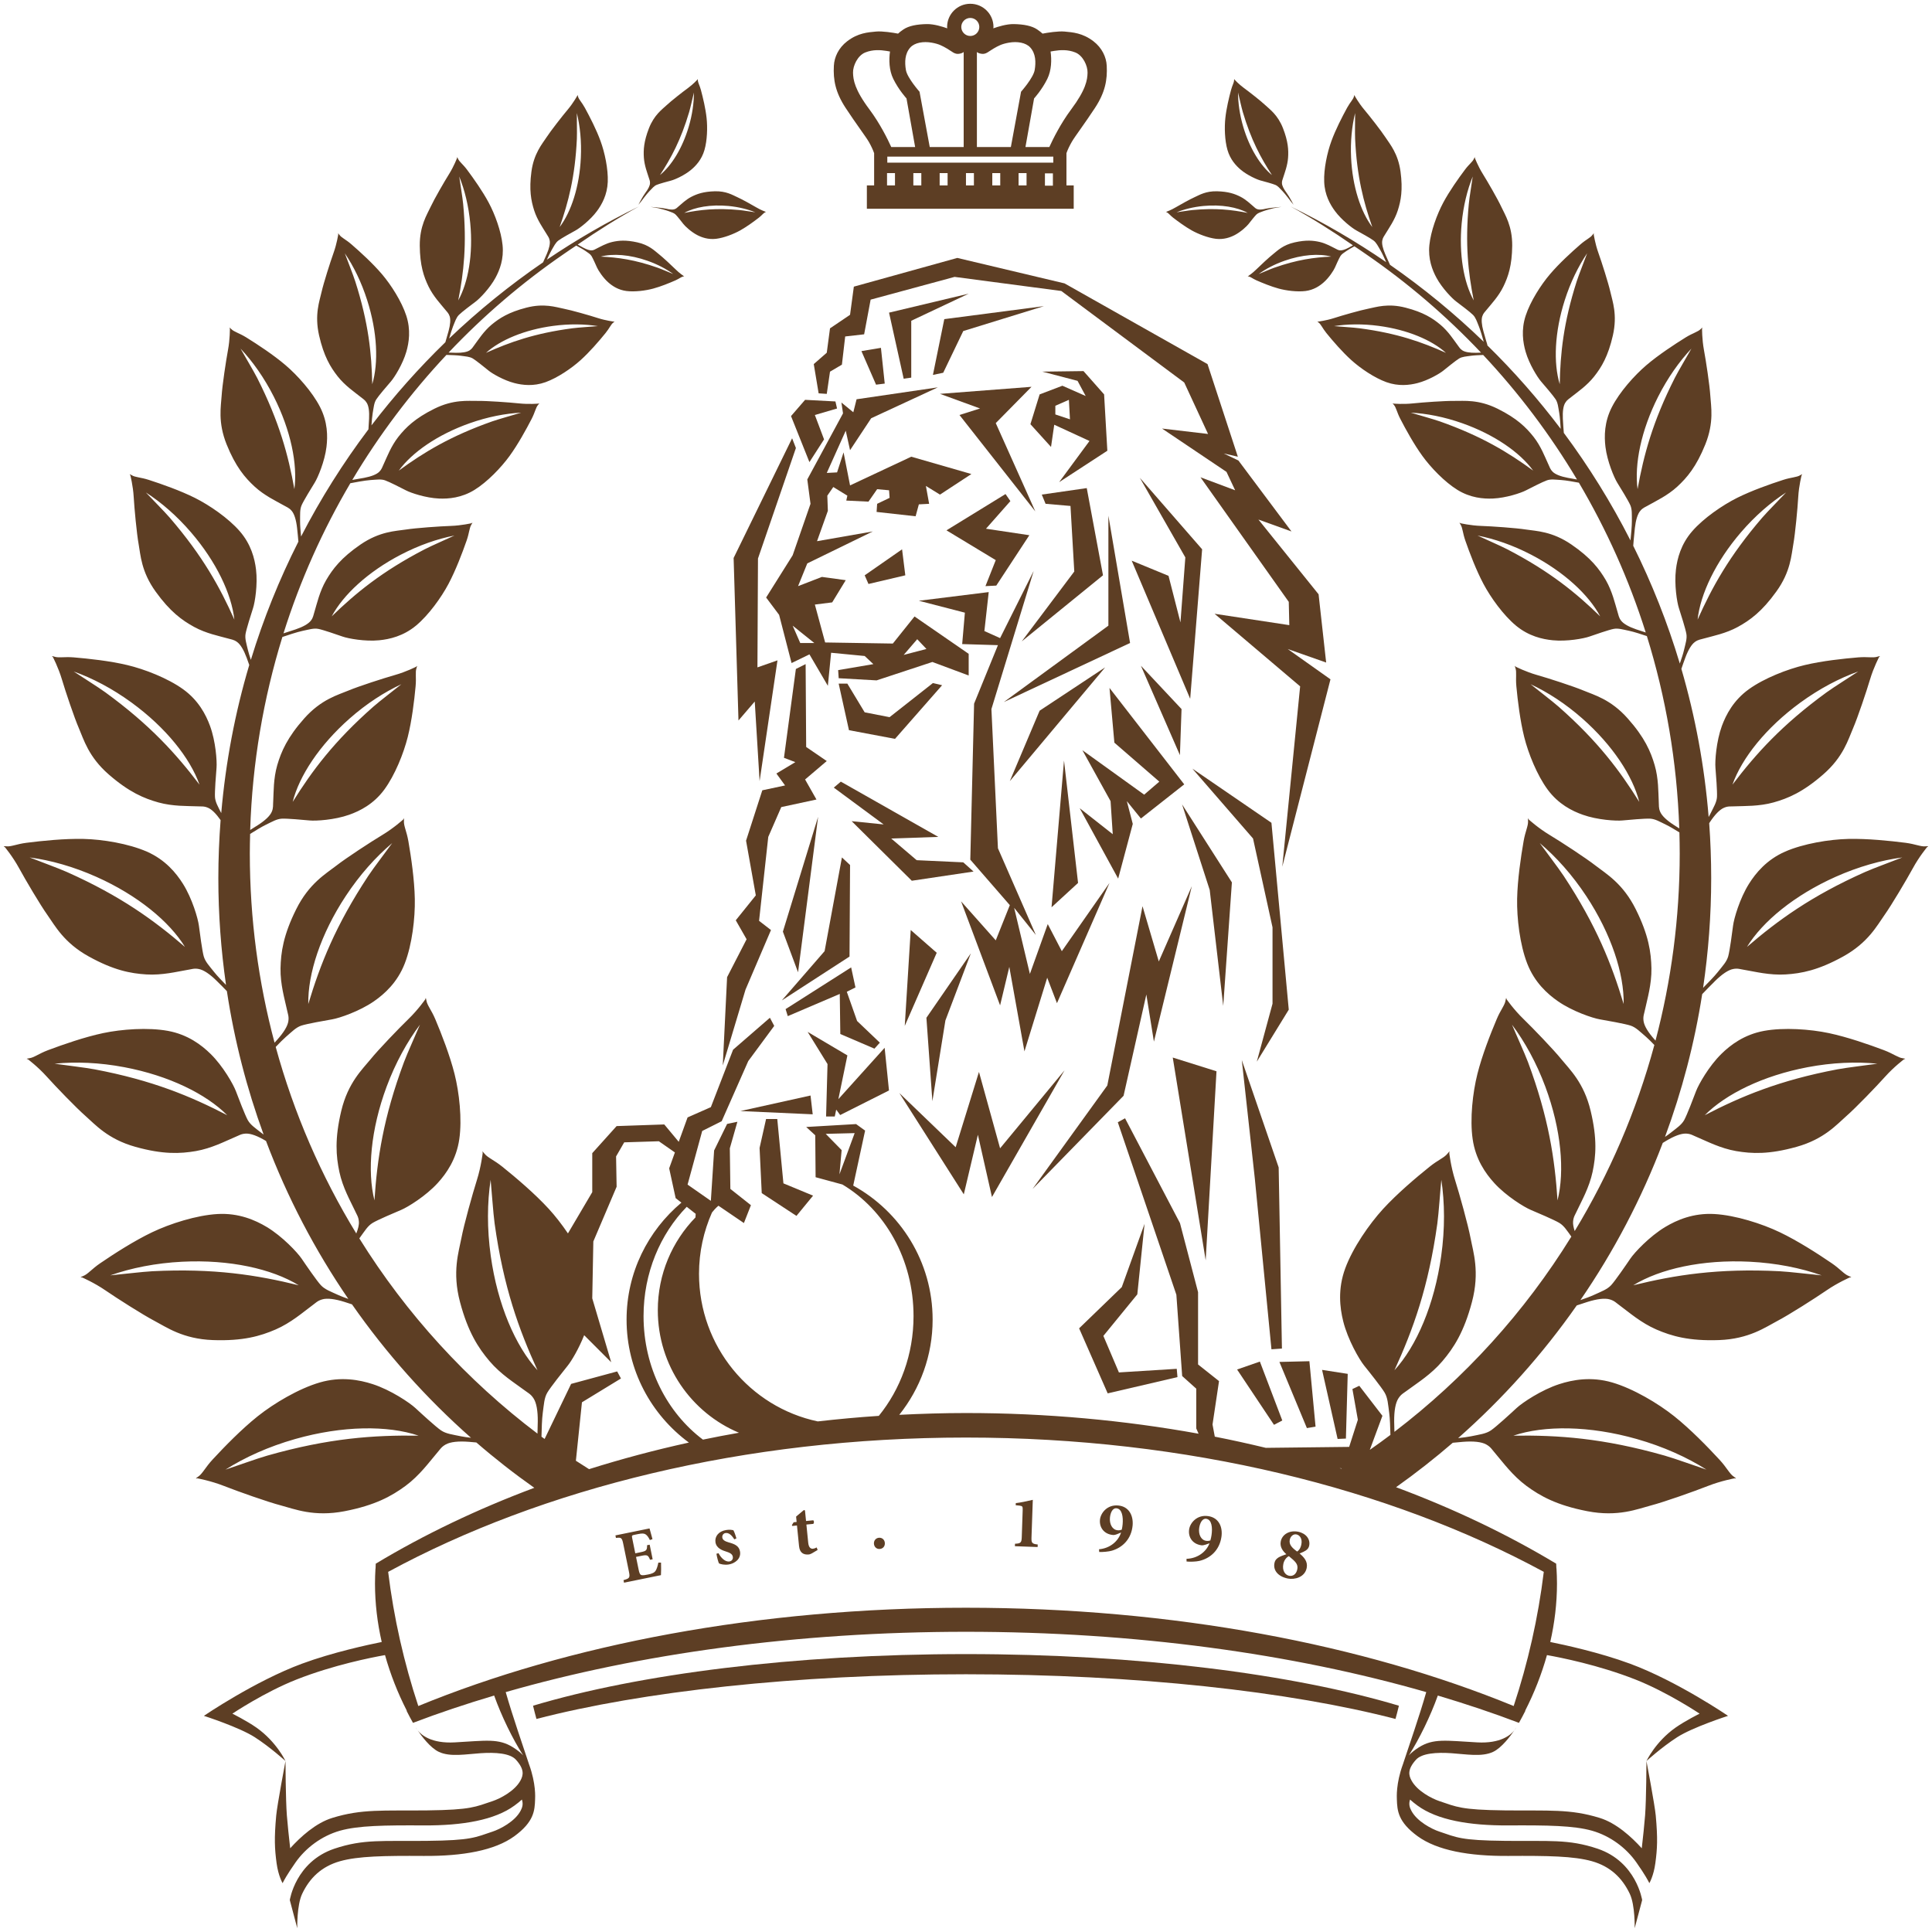 <svg xmlns="http://www.w3.org/2000/svg" version="1.1" xmlns:xlink="http://www.w3.org/1999/xlink" xmlns:svgjs="http://svgjs.dev/svgjs" width="512" height="512"><rect width="100%" height="100%" fill="#808080" stroke="none"/><svg xmlns="http://www.w3.org/2000/svg" width="512" height="512" viewBox="0 0 512 512"><g fill="none" fill-rule="evenodd"><rect width="512" height="512" fill="#FFF"></rect><g fill="#5D3E24" transform="translate(1 1)"><path d="M317.93 53.585C322.642 53.14 326.92 53.898 329.653 55.427 325.441 54.586 321.141 54.085 314.994 54.668 314.031 54.756 311.749 55.136 310.809 55.262 312.866 54.437 315.296 53.838 317.93 53.585M308.225 55.262C308.676 55.471 309.022 56.004 309.847 56.659 311.189 57.692 313.08 59.084 314.818 60.057 316.55 61.025 319.14 62.036 321.229 62.289 323.324 62.531 325.012 61.915 326.211 61.3 327.833 60.458 329.428 58.957 329.884 58.358 330.335 57.78 331.534 56.252 331.963 55.845 332.397 55.433 332.963 55.279 333.772 54.965 334.58 54.652 336.587 54.162 336.587 54.162L338.611 53.821C338.611 53.821 335.416 54.074 334.437 54.311 333.469 54.558 332.677 54.613 332.194 54.432 331.699 54.25 331.605 54.069 331.011 53.568 330.412 53.074 329.213 51.891 327.734 51.138 326.26 50.39 324.556 49.769 321.554 49.692 318.546 49.609 316.836 50.693 315.626 51.231 314.422 51.77 311.738 53.255 310.545 53.964 309.335 54.679 308.115 55.119 308.115 55.119 308.115 55.119 307.768 55.064 308.225 55.262M328.353 28.68C330.547 36.097 333.137 40.87 336.079 45.39 333.033 42.905 330.146 38.291 328.469 32.6 327.534 29.411 327.094 26.304 327.094 23.522 327.38 24.671 328.007 27.503 328.353 28.68M327.869 44.027C329.629 45.489 332.153 46.594 333.06 46.831 333.951 47.067 336.304 47.705 336.986 48.002 337.668 48.294 338.13 48.882 338.883 49.657 339.637 50.438 341.187 52.517 341.187 52.517L341.803 53.259C341.803 53.259 340.72 51.125 339.961 50.114 339.202 49.107 338.762 48.222 338.729 47.579 338.696 46.919 338.867 46.721 339.147 45.786 339.433 44.851 340.198 42.894 340.351 40.821 340.5 38.742 340.373 36.482 339.004 32.974 337.63 29.466 335.54 28.009 334.33 26.876 333.121 25.743 330.091 23.368 328.678 22.34 327.265 21.306 326.159 20.091 326.159 20.091 326.159 20.091 326.055 19.673 326.038 20.3 326.027 20.921 325.576 21.575 325.236 22.856 324.686 24.908 323.998 27.778 323.734 30.258 323.459 32.738 323.558 36.213 324.295 38.748 325.032 41.294 326.572 42.943 327.869 44.027M192.056 53.585C194.69 53.838 197.12 54.437 199.176 55.262 198.242 55.136 195.96 54.756 194.992 54.668 188.85 54.085 184.544 54.586 180.332 55.427 183.071 53.898 187.343 53.14 192.056 53.585M178.98 53.568C178.38 54.069 178.287 54.25 177.797 54.432 177.314 54.613 176.522 54.558 175.549 54.311 174.57 54.074 171.38 53.821 171.38 53.821L173.399 54.162C173.399 54.162 175.411 54.652 176.214 54.965 177.022 55.279 177.594 55.433 178.023 55.845 178.452 56.252 179.651 57.78 180.096 58.358 180.558 58.957 182.152 60.458 183.78 61.3 184.973 61.915 186.667 62.531 188.762 62.289 190.851 62.036 193.43 61.025 195.168 60.057 196.906 59.084 198.803 57.692 200.139 56.659 200.964 56.004 201.31 55.471 201.761 55.262 202.217 55.064 201.876 55.119 201.876 55.119 201.876 55.119 200.645 54.679 199.44 53.964 198.247 53.255 195.564 51.77 194.354 51.231 193.15 50.693 191.434 49.609 188.432 49.692 185.43 49.769 183.731 50.39 182.251 51.138 180.772 51.891 179.579 53.074 178.98 53.568M181.638 28.68C181.985 27.503 182.606 24.671 182.898 23.522 182.898 26.304 182.463 29.411 181.517 32.6 179.835 38.291 176.953 42.905 173.902 45.39 176.849 40.87 179.444 36.097 181.638 28.68M168.183 53.259 168.804 52.517C168.804 52.517 170.344 50.438 171.103 49.657 171.862 48.882 172.318 48.294 173 48.002 173.687 47.705 176.035 47.067 176.926 46.831 177.833 46.594 180.357 45.489 182.117 44.027 183.42 42.943 184.96 41.294 185.691 38.748 186.428 36.213 186.527 32.738 186.252 30.258 185.988 27.778 185.3 24.908 184.751 22.856 184.41 21.575 183.959 20.921 183.942 20.3 183.931 19.673 183.832 20.091 183.832 20.091 183.832 20.091 182.727 21.306 181.314 22.34 179.895 23.368 176.871 25.743 175.661 26.876 174.446 28.009 172.362 29.466 170.982 32.974 169.613 36.482 169.492 38.742 169.635 40.821 169.783 42.894 170.558 44.851 170.839 45.786 171.119 46.721 171.295 46.919 171.257 47.579 171.229 48.222 170.784 49.107 170.025 50.114 169.266 51.125 168.183 53.259 168.183 53.259M173.466 413.112C173.29 414.03 173.07 414.712 172.773 415.218 172.432 415.784 171.783 416.053 170.788 416.251 170.056 416.411 169.397 416.504 169.017 416.422 168.594 416.306 168.423 415.861 168.236 414.943L167.554 411.599 168.841 411.336C170.474 411 170.738 411.028 171.272 412.358L171.959 412.221 171.173 408.361 170.48 408.498C170.507 409.889 170.26 410.049 168.649 410.379L167.357 410.643 166.526 406.568C166.394 405.93 166.466 405.881 167.175 405.732L168.099 405.545C169.177 405.325 169.721 405.358 170.117 405.639 170.535 405.908 170.914 406.491 171.222 407.129L171.915 406.887C171.591 405.71 171.222 404.385 171.134 404.05L162.094 405.897 162.232 406.568C163.612 406.403 163.826 406.464 164.167 408.135L165.674 415.504C166.004 417.137 165.839 417.291 164.233 417.753L164.371 418.429 174.158 416.433C174.197 415.817 174.23 413.991 174.18 413.106L173.466 413.112ZM192.08 407.742C191.024 407.439 190.513 407.065 190.419 406.471 190.326 405.845 190.749 405.344 191.255 405.273 192.162 405.135 192.905 405.839 193.603 406.944L194.158 406.68C194.059 406.295 193.619 404.954 193.361 404.541 192.888 404.415 192.338 404.338 191.453 404.47 189.418 404.789 188.379 406.196 188.605 407.709 188.858 409.375 190.535 409.897 191.513 410.21 192.778 410.595 193.125 411.035 193.207 411.602 193.295 412.179 192.943 412.707 192.316 412.8 191.14 412.982 190.023 411.772 189.418 410.617L188.863 410.76C189.001 411.695 189.374 413.026 189.539 413.317 189.996 413.548 191.052 413.768 192.08 413.609 193.707 413.367 195.407 412.141 195.121 410.221 194.895 408.709 193.746 408.187 192.08 407.742M214.451 409.427C214.06 409.466 213.335 409.361 213.186 407.838L212.702 403.021 214.5 402.846C214.792 402.659 214.759 402.092 214.517 401.894L212.609 402.081 212.328 399.277 212.042 399.172 209.975 400.91 210.112 402.334 209.331 402.417 208.853 403.17 208.98 403.395 210.206 403.269 210.756 408.735C210.932 410.483 211.899 411.105 213.401 410.945 213.533 410.934 213.84 410.824 214.154 410.659L215.683 409.757 215.419 409.087C215.083 409.284 214.781 409.394 214.451 409.427M231.965 406.517C231.145 406.566 230.557 407.226 230.601 408.084 230.656 408.964 231.31 409.541 232.113 409.492 232.977 409.442 233.543 408.804 233.493 407.925 233.449 407.067 232.806 406.473 231.965 406.517M274.005 408.305C272.444 408.157 272.317 407.816 272.356 406.469L272.702 396.472C270.964 396.884 269.502 397.187 268.199 397.341L268.171 397.902 269.172 398.001C269.98 398.111 270.052 398.226 270.019 399.26L269.777 406.375C269.727 407.766 269.535 408.052 267.984 408.107L267.962 408.762 273.983 408.976 274.005 408.305ZM295.183 404.536C293.759 404.415 292.995 402.886 293.143 401.209 293.259 399.944 293.809 398.614 294.865 398.713 296.388 398.85 296.679 401.033 296.509 402.947 296.465 403.376 296.41 403.859 296.278 404.382 295.992 404.47 295.673 404.585 295.183 404.536M290.251 409.573 290.301 410.287C291.175 410.348 292.885 410.188 293.677 409.941 296.536 409.1 298.824 406.812 299.153 403.282 299.39 400.615 298.169 398.229 295.343 397.97 292.357 397.701 290.663 400.027 290.499 401.759 290.312 403.821 291.598 405.57 293.935 405.784 294.26 405.806 294.606 405.746 295.09 405.548L296.091 405.13C295.37 407.423 293.176 409.325 290.251 409.573M318.655 407.339C317.237 407.135 316.555 405.562 316.802 403.896 316.989 402.637 317.616 401.345 318.661 401.493 320.173 401.719 320.349 403.918 320.068 405.821 320.002 406.25 319.914 406.728 319.755 407.24 319.469 407.317 319.145 407.41 318.655 407.339M313.437 412.1 313.453 412.815C314.328 412.925 316.038 412.854 316.846 412.656 319.749 411.979 322.174 409.818 322.691 406.305 323.082 403.654 321.993 401.196 319.189 400.784 316.219 400.35 314.388 402.571 314.135 404.298 313.833 406.349 315.004 408.163 317.336 408.51 317.654 408.559 318.006 408.51 318.507 408.345L319.53 407.982C318.688 410.236 316.379 412.018 313.437 412.1M339.098 413.46C339.302 412.454 339.912 411.712 340.561 411.393 342.222 412.773 343.068 413.466 342.799 414.857 342.563 416.127 341.683 416.803 340.621 416.594 339.659 416.402 338.724 415.33 339.098 413.46M342.568 405.636C343.343 405.79 344.207 406.653 343.871 408.302 343.64 409.424 343.14 409.936 342.749 410.177 341.413 409.188 340.539 408.341 340.803 407.043 340.968 406.235 341.666 405.46 342.568 405.636M340.259 417.32C342.117 417.7 344.79 416.979 345.284 414.538 345.631 412.85 344.603 411.701 343.409 410.694 344.256 410.364 344.663 410.134 345.02 409.919 345.554 409.584 345.84 409.149 345.944 408.621 346.296 406.922 345.13 405.361 343.035 404.926 340.709 404.459 338.785 405.647 338.416 407.478 338.125 408.896 338.911 410.04 339.901 410.881 339.28 411.09 338.307 411.459 337.894 411.695 337.487 411.954 336.926 412.316 336.745 413.224 336.343 415.181 337.735 416.809 340.259 417.32M109.688 457.571C109.385 457.131 109.198 456.84 109.198 456.84 109.198 456.84 109.341 457.142 109.688 457.571"></path><path d="M493.218,230.11 C478.998,236.456 470.184,242.884 461.963,249.944 C466.098,243.203 474.539,236.241 485.426,231.38 C491.524,228.658 497.611,226.965 503.143,226.228 C500.938,227.113 495.456,229.104 493.218,230.11 L493.218,230.11 Z M478.003,281.825 C484.601,280.572 490.936,280.324 496.523,280.891 C494.164,281.243 488.335,281.924 485.916,282.386 C470.547,285.301 460.44,289.54 450.773,294.544 C456.366,288.908 466.23,284.058 478.003,281.825 L478.003,281.825 Z M462.684,333.37 C469.711,333.722 476.216,335.031 481.759,336.983 C479.279,336.763 473.175,336.015 470.596,335.889 C454.238,335.069 442.899,336.895 431.83,339.611 C438.913,335.251 450.152,332.744 462.684,333.37 L462.684,333.37 Z M432.76,380.357 C439.787,382.353 446.077,385.196 451.235,388.467 C448.772,387.665 442.767,385.487 440.183,384.761 C423.808,380.098 411.897,379.301 400.053,379.466 C408.246,376.706 420.211,376.788 432.76,380.357 L432.76,380.357 Z M408.12,415.56 C406.624,427.811 403.913,439.688 400.141,451.114 C360.44,434.827 309.979,425.067 254.992,425.067 C200.005,425.067 149.554,434.827 109.853,451.114 C106.076,439.688 103.365,427.811 101.864,415.56 C142.675,393.427 196.243,379.966 254.992,379.966 C313.745,379.966 367.314,393.433 408.12,415.56 L408.12,415.56 Z M142.834,373.472 C143.159,371.119 143.208,369.48 144.039,368.062 C144.864,366.649 148.201,362.464 149.466,360.891 C150.445,359.682 152.386,356.448 153.81,352.841 L160.975,360.012 L155.954,343.07 L156.24,327.998 L162.41,313.504 L162.267,305.464 L164.422,301.731 L173.605,301.445 L177.856,304.409 L176.338,308.621 L178.054,316.517 L179.582,317.71 C170.724,325.144 165.049,336.246 165.049,348.712 C165.049,362.096 171.56,373.912 181.562,381.297 C172.473,383.288 163.653,385.652 155.108,388.341 C153.936,387.61 152.765,386.867 151.616,386.114 L153.222,370.624 L163.559,364.312 L162.558,362.442 L150.351,365.747 L143.329,380.34 C143.049,380.137 142.768,379.95 142.499,379.741 C142.532,377.866 142.626,374.99 142.834,373.472 L142.834,373.472 Z M183.365,320.679 C183.365,320.679 183.343,321.059 183.305,321.631 C177.141,327.965 173.325,336.631 173.325,346.215 C173.325,360.864 182.205,373.412 194.836,378.691 C191.619,379.252 188.435,379.862 185.285,380.516 C175.805,373.39 169.547,361.419 169.547,347.783 C169.547,336.329 173.968,326.046 180.99,318.815 L183.365,320.679 Z M354.595,388.121 C354.551,388.149 354.502,388.182 354.458,388.209 C354.304,388.16 354.155,388.116 354.007,388.066 L354.595,388.121 Z M69.806,384.761 C67.216,385.487 61.217,387.665 58.754,388.467 C63.911,385.196 70.196,382.353 77.224,380.357 C89.777,376.788 101.748,376.706 109.936,379.466 C98.091,379.301 86.181,380.098 69.806,384.761 L69.806,384.761 Z M39.387,335.889 C36.808,336.015 30.71,336.763 28.225,336.983 C33.768,335.031 40.278,333.722 47.3,333.37 C59.842,332.744 71.076,335.251 78.159,339.611 C67.084,336.895 55.751,335.069 39.387,335.889 L39.387,335.889 Z M24.073,282.386 C21.648,281.924 15.825,281.243 13.466,280.891 C19.053,280.324 25.387,280.572 31.98,281.825 C43.759,284.058 53.623,288.908 59.216,294.544 C49.549,289.54 39.437,285.301 24.073,282.386 L24.073,282.386 Z M16.777,230.11 C14.533,229.104 9.051,227.113 6.846,226.228 C12.383,226.965 18.459,228.658 24.557,231.38 C35.45,236.241 43.891,243.203 48.015,249.944 C39.805,242.884 30.985,236.456 16.777,230.11 L16.777,230.11 Z M26.933,182.486 C25.058,181.117 20.395,178.197 18.531,176.954 C23.501,178.719 28.775,181.479 33.867,185.191 C42.967,191.823 49.384,199.906 51.869,206.939 C45.678,198.8 38.799,191.135 26.933,182.486 L26.933,182.486 Z M43.99,136.198 C42.604,134.586 39.057,131.012 37.655,129.511 C41.719,132.123 45.843,135.686 49.604,140.058 C56.329,147.866 60.365,156.416 61.107,163.202 C57.291,154.657 52.76,146.387 43.99,136.198 L43.99,136.198 Z M77.015,128.626 C75.404,119.679 73.056,110.821 67.161,99.169 C66.226,97.327 63.714,93.121 62.746,91.383 C65.962,94.792 69.025,99.114 71.555,104.113 C76.08,113.048 77.895,122.055 77.015,128.626 L77.015,128.626 Z M93.148,73.578 C92.593,71.83 90.982,67.788 90.377,66.122 C92.719,69.575 94.792,73.793 96.304,78.544 C99.021,87.023 99.34,95.177 97.646,100.824 C97.487,92.741 96.684,84.636 93.148,73.578 L93.148,73.578 Z M121.741,53.068 C121.587,51.374 120.922,47.393 120.702,45.771 C122.143,49.351 123.193,53.579 123.622,58.176 C124.408,66.386 123.083,73.831 120.438,78.61 C121.89,71.263 122.759,63.769 121.741,53.068 L121.741,53.068 Z M151.874,35.824 C151.946,34.246 151.852,30.496 151.869,28.967 C152.727,32.453 153.134,36.495 152.93,40.778 C152.578,48.438 150.384,55.119 147.316,59.172 C149.62,52.601 151.407,45.81 151.874,35.824 L151.874,35.824 Z M170.597,68.113 C173.215,69.031 175.535,70.257 177.416,71.621 C176.498,71.258 174.276,70.29 173.308,69.955 C167.205,67.799 162.707,67.216 158.209,67.002 C161.382,66.144 165.924,66.457 170.597,68.113 L170.597,68.113 Z M145.617,85.362 C149.867,84.796 153.909,84.862 157.45,85.422 C155.938,85.565 152.199,85.791 150.637,86.005 C140.734,87.314 134.136,89.662 127.796,92.51 C131.562,89.107 138.023,86.368 145.617,85.362 L145.617,85.362 Z M123.474,111.162 C128.23,109.479 132.904,108.572 137.116,108.358 C135.411,108.891 131.161,110.062 129.412,110.678 C118.327,114.593 111.294,118.893 104.684,123.716 C108.193,118.888 114.973,114.164 123.474,111.162 L123.474,111.162 Z M105.196,146.007 C110.046,143.483 114.934,141.795 119.432,140.926 C117.672,141.757 113.284,143.659 111.503,144.589 C100.181,150.472 93.286,156.163 86.907,162.344 C89.953,156.625 96.519,150.522 105.196,146.007 L105.196,146.007 Z M91.636,189.431 C96.112,185.483 100.846,182.425 105.372,180.325 C103.728,181.666 99.582,184.828 97.937,186.28 C87.501,195.474 81.689,203.298 76.564,211.513 C78.285,204.662 83.635,196.485 91.636,189.431 L91.636,189.431 Z M90.624,236.461 C94.341,230.819 98.608,226.069 102.936,222.428 C101.539,224.38 97.943,229.071 96.579,231.144 C87.897,244.297 83.866,254.579 80.699,265.082 C80.551,257.081 83.971,246.551 90.624,236.461 L90.624,236.461 Z M101.451,287 C103.81,280.66 106.895,275.073 110.293,270.548 C109.369,272.764 106.922,278.141 106.059,280.473 C100.56,295.242 98.949,306.174 98.234,317.116 C96.282,309.358 97.245,298.322 101.451,287 L101.451,287 Z M129.055,331.836 C128.043,324.605 128.109,317.705 129.022,311.661 C129.28,314.24 129.709,320.608 130.083,323.269 C132.436,340.134 136.511,351.351 141.438,362.129 C135.609,355.745 130.858,344.764 129.055,331.836 L129.055,331.836 Z M221.466,310.21 L222.043,303.787 L217.826,299.482 L225.491,299.289 L221.466,310.21 Z M379.906,323.269 C380.274,320.608 380.703,314.24 380.967,311.661 C381.88,317.705 381.951,324.605 380.934,331.836 C379.131,344.764 374.385,355.745 368.546,362.129 C373.483,351.351 377.558,340.134 379.906,323.269 L379.906,323.269 Z M411.76,317.116 C411.034,306.174 409.429,295.242 403.935,280.473 C403.061,278.141 400.614,272.764 399.696,270.548 C403.088,275.073 406.179,280.66 408.538,287 C412.744,298.322 413.707,309.358 411.76,317.116 L411.76,317.116 Z M413.404,231.144 C412.04,229.071 408.45,224.38 407.053,222.428 C411.375,226.069 415.648,230.819 419.37,236.461 C426.024,246.551 429.433,257.081 429.284,265.082 C426.123,254.579 422.087,244.297 413.404,231.144 L413.404,231.144 Z M412.046,186.28 C410.402,184.828 406.261,181.666 404.617,180.325 C409.143,182.425 413.871,185.483 418.358,189.431 C426.354,196.485 431.698,204.662 433.425,211.513 C428.295,203.298 422.488,195.474 412.046,186.28 L412.046,186.28 Z M398.481,144.589 C396.699,143.659 392.311,141.757 390.557,140.926 C395.044,141.795 399.938,143.483 404.793,146.007 C413.47,150.522 420.03,156.625 423.071,162.344 C416.703,156.163 409.802,150.472 398.481,144.589 L398.481,144.589 Z M380.582,110.678 C378.834,110.062 374.578,108.891 372.868,108.358 C377.08,108.572 381.753,109.479 386.515,111.162 C395.016,114.164 401.791,118.888 405.304,123.716 C398.695,118.893 391.657,114.593 380.582,110.678 L380.582,110.678 Z M412.348,100.824 C410.644,95.177 410.968,87.023 413.679,78.544 C415.197,73.793 417.27,69.575 419.607,66.122 C419.013,67.788 417.396,71.83 416.835,73.578 C413.305,84.636 412.497,92.741 412.348,100.824 L412.348,100.824 Z M359.346,86.005 C357.785,85.791 354.045,85.565 352.539,85.422 C356.075,84.862 360.127,84.796 364.367,85.362 C371.96,86.368 378.427,89.107 382.193,92.51 C375.853,89.662 369.255,87.314 359.346,86.005 L359.346,86.005 Z M336.675,69.955 C335.713,70.29 333.486,71.258 332.568,71.621 C334.448,70.257 336.769,69.031 339.391,68.113 C344.071,66.457 348.602,66.144 351.78,67.002 C347.282,67.216 342.784,67.799 336.675,69.955 L336.675,69.955 Z M357.053,40.778 C356.855,36.495 357.262,32.453 358.12,28.967 C358.131,30.496 358.043,34.246 358.12,35.824 C358.587,45.81 360.364,52.601 362.673,59.172 C359.605,55.119 357.411,48.438 357.053,40.778 L357.053,40.778 Z M386.361,58.176 C386.796,53.579 387.841,49.351 389.287,45.771 C389.072,47.393 388.396,51.374 388.247,53.068 C387.236,63.769 388.099,71.263 389.551,78.61 C386.906,73.831 385.586,66.386 386.361,58.176 L386.361,58.176 Z M438.429,104.113 C440.964,99.114 444.026,94.792 447.243,91.383 C446.275,93.121 443.762,97.327 442.833,99.169 C436.933,110.821 434.585,119.679 432.974,128.626 C432.094,122.055 433.903,113.048 438.429,104.113 L438.429,104.113 Z M460.38,140.058 C464.146,135.686 468.27,132.123 472.328,129.511 C470.926,131.012 467.385,134.586 465.999,136.198 C457.223,146.387 452.703,154.657 448.882,163.202 C449.619,156.416 453.66,147.866 460.38,140.058 L460.38,140.058 Z M476.117,185.191 C481.214,181.479 486.487,178.719 491.453,176.954 C489.594,178.197 484.931,181.117 483.051,182.486 C471.185,191.135 464.311,198.8 458.12,206.939 C460.6,199.906 467.022,191.823 476.117,185.191 L476.117,185.191 Z M509.296,223.281 C508.048,223.424 506.618,222.692 503.995,222.351 C499.75,221.813 493.85,221.208 488.835,221.323 C483.826,221.439 476.936,222.555 472.059,224.694 C467.198,226.833 464.306,230.341 462.502,233.211 C460.05,237.11 458.51,242.433 458.279,244.313 C458.048,246.144 457.399,250.994 456.992,252.44 C456.585,253.881 455.541,254.953 454.188,256.658 C453.341,257.736 451.554,259.561 450.339,260.782 C451.736,251.297 452.483,241.602 452.483,231.727 C452.483,226.827 452.302,221.966 451.956,217.155 C452.011,217.062 452.077,216.968 452.132,216.88 C453.457,214.884 454.754,213.526 455.904,213.053 C457.036,212.58 457.498,212.762 459.351,212.668 C461.204,212.575 465.191,212.718 468.996,211.656 C472.796,210.595 476.766,208.946 482.149,204.25 C487.554,199.559 488.813,194.902 490.073,192.021 C491.321,189.134 493.641,182.216 494.587,179.033 C495.533,175.854 496.995,173.094 496.995,173.094 C496.995,173.094 497.677,172.654 496.55,173.028 C495.428,173.402 493.971,173.011 491.48,173.209 C487.45,173.545 481.891,174.15 477.288,175.244 C472.691,176.333 466.544,178.719 462.469,181.65 C458.395,184.581 456.426,188.386 455.315,191.388 C453.825,195.474 453.457,200.681 453.611,202.468 C453.754,204.2 454.111,208.803 454.018,210.216 C453.924,211.629 453.171,212.822 452.263,214.664 C452.137,214.912 451.983,215.203 451.807,215.517 C450.713,202.001 448.26,188.864 444.582,176.256 C444.879,175.376 445.253,174.293 445.621,173.314 C446.385,171.257 447.26,169.773 448.178,169.118 C449.102,168.459 449.547,168.519 451.175,168.046 C452.802,167.573 456.393,166.875 459.56,165.132 C462.733,163.394 465.917,161.096 469.738,155.778 C473.571,150.472 473.725,146.062 474.247,143.23 C474.753,140.399 475.38,133.745 475.551,130.71 C475.726,127.68 476.452,124.92 476.452,124.92 C476.452,124.92 476.98,124.381 476.056,124.947 C475.127,125.514 473.741,125.47 471.564,126.173 C468.056,127.306 463.217,129.011 459.346,130.941 C455.475,132.882 450.498,136.286 447.48,139.75 C444.455,143.214 443.493,147.019 443.141,149.922 C442.663,153.876 443.416,158.599 443.927,160.155 C444.417,161.668 445.698,165.704 445.907,166.979 C446.127,168.255 445.698,169.476 445.269,171.307 C445.071,172.187 444.604,173.605 444.169,174.848 C440.925,164.027 436.779,153.596 431.825,143.637 C431.825,143.61 432.017,141.031 432.259,138.93 C432.496,136.813 432.979,135.208 433.694,134.378 C434.404,133.536 434.844,133.492 436.273,132.667 C437.692,131.843 440.92,130.341 443.499,127.961 C446.083,125.58 448.552,122.671 450.927,116.771 C453.297,110.865 452.423,106.67 452.252,103.876 C452.077,101.088 451.109,94.666 450.564,91.757 C450.031,88.859 450.064,86.082 450.064,86.082 C450.064,86.082 450.432,85.461 449.696,86.209 C448.953,86.957 447.639,87.243 445.748,88.403 C442.696,90.3 438.533,93.033 435.327,95.76 C432.127,98.487 428.229,102.864 426.189,106.834 C424.138,110.81 424.121,114.621 424.462,117.441 C424.935,121.285 426.755,125.563 427.585,126.91 C428.41,128.23 430.555,131.727 431.055,132.887 C431.55,134.042 431.44,135.29 431.462,137.116 C431.473,138.381 431.242,140.811 431.093,142.219 C425.996,132.195 420.08,122.665 413.426,113.719 C413.366,112.955 413.234,111.354 413.173,109.963 C413.085,108.066 413.283,106.598 413.794,105.768 C414.295,104.926 414.674,104.827 415.807,103.898 C416.951,102.974 419.563,101.204 421.487,98.751 C423.423,96.299 425.177,93.396 426.431,87.88 C427.679,82.371 426.315,78.808 425.771,76.383 C425.221,73.963 423.467,68.459 422.581,65.985 C421.702,63.521 421.344,61.074 421.344,61.074 C421.344,61.074 421.581,60.475 421.031,61.239 C420.492,62.003 419.376,62.432 417.875,63.73 C415.472,65.814 412.2,68.8 409.78,71.648 C407.35,74.491 404.546,78.885 403.319,82.651 C402.082,86.429 402.605,89.777 403.303,92.208 C404.254,95.513 406.459,99.01 407.383,100.077 C408.285,101.116 410.66,103.882 411.265,104.833 C411.864,105.773 411.941,106.889 412.222,108.484 C412.392,109.479 412.524,111.365 412.596,112.641 C406.652,104.767 400.125,97.349 393.086,90.454 L393.191,90.459 C393.191,90.459 392.553,88.408 392.102,86.715 C391.646,85.016 391.536,83.646 391.833,82.794 C392.124,81.936 392.448,81.771 393.29,80.71 C394.137,79.649 396.155,77.526 397.414,74.931 C398.684,72.325 399.701,69.355 399.751,64.115 C399.789,58.88 397.848,55.933 396.875,53.838 C395.907,51.754 393.229,47.124 391.943,45.062 C390.661,43 389.853,40.861 389.853,40.861 C389.853,40.861 389.947,40.273 389.606,41.07 C389.27,41.867 388.346,42.478 387.247,43.946 C385.471,46.31 383.101,49.653 381.468,52.711 C379.84,55.762 378.163,60.288 377.8,63.945 C377.426,67.607 378.553,70.532 379.669,72.594 C381.176,75.393 383.865,78.126 384.91,78.907 C385.933,79.671 388.632,81.705 389.358,82.448 C390.09,83.179 390.381,84.174 390.947,85.565 C391.343,86.528 391.893,88.469 392.207,89.585 C384.503,82.134 376.2,75.31 367.369,69.179 C367.088,68.569 366.533,67.37 366.082,66.303 C365.439,64.802 365.153,63.554 365.318,62.735 C365.477,61.899 365.747,61.707 366.39,60.612 C367.028,59.529 368.612,57.313 369.431,54.756 C370.256,52.194 370.8,49.318 370.157,44.496 C369.508,39.673 367.336,37.199 366.17,35.406 C364.999,33.619 361.931,29.704 360.468,27.972 C359.027,26.24 357.999,24.376 357.999,24.376 C357.999,24.376 358.005,23.826 357.801,24.601 C357.592,25.382 356.817,26.064 355.998,27.56 C354.683,29.968 352.935,33.355 351.835,36.39 C350.73,39.409 349.778,43.797 349.927,47.212 C350.059,50.632 351.483,53.178 352.781,54.932 C354.535,57.313 357.367,59.474 358.433,60.057 C359.478,60.629 362.233,62.146 362.997,62.735 C363.767,63.318 364.158,64.192 364.867,65.391 C365.285,66.111 365.906,67.464 366.352,68.47 C358.307,62.96 349.855,58.006 341.014,53.711 C346.721,56.829 352.203,60.315 357.548,64.011 C357.185,64.219 356.773,64.45 356.371,64.659 C355.437,65.154 354.65,65.402 354.111,65.347 C353.567,65.286 353.424,65.127 352.687,64.769 C351.956,64.417 350.438,63.521 348.745,63.125 C347.046,62.74 345.16,62.542 342.091,63.23 C339.007,63.906 337.533,65.44 336.45,66.292 C335.355,67.15 333.007,69.339 331.968,70.367 C330.929,71.406 329.785,72.16 329.785,72.16 C329.785,72.16 329.428,72.187 329.939,72.281 C330.451,72.369 330.934,72.83 331.946,73.281 C333.574,73.996 335.856,74.931 337.863,75.475 C339.875,76.025 342.757,76.394 344.951,76.124 C347.145,75.844 348.712,74.782 349.767,73.853 C351.214,72.594 352.451,70.647 352.764,69.927 C353.072,69.223 353.897,67.365 354.238,66.842 C354.573,66.314 355.118,66.012 355.855,65.49 C356.338,65.149 357.306,64.61 357.933,64.269 C358.917,64.956 359.946,65.589 360.908,66.292 C372.004,73.908 382.248,82.69 391.492,92.455 C391.046,92.472 390.584,92.488 390.15,92.494 C388.522,92.521 387.258,92.312 386.559,91.861 C385.85,91.4 385.773,91.081 385.003,90.074 C384.244,89.068 382.787,86.781 380.72,85.054 C378.663,83.338 376.211,81.744 371.498,80.534 C366.797,79.313 363.696,80.397 361.595,80.809 C359.5,81.221 354.727,82.585 352.583,83.278 C350.427,83.976 348.321,84.224 348.321,84.224 C348.321,84.224 347.815,84.009 348.459,84.488 C349.097,84.972 349.443,85.945 350.51,87.265 C352.236,89.393 354.727,92.279 357.119,94.435 C359.506,96.596 363.201,99.12 366.418,100.28 C369.629,101.429 372.521,101.066 374.633,100.527 C377.497,99.796 380.555,97.993 381.501,97.217 C382.419,96.475 384.86,94.495 385.685,94.006 C386.515,93.511 387.478,93.478 388.852,93.28 C389.622,93.17 390.986,93.104 392.058,93.071 C401.466,103.101 409.808,114.164 416.918,126.069 C416.164,125.942 415.279,125.783 414.471,125.629 C412.585,125.272 411.183,124.722 410.479,124.029 C409.786,123.325 409.764,122.935 409.126,121.593 C408.488,120.251 407.377,117.26 405.42,114.775 C403.457,112.295 401.021,109.87 395.902,107.329 C390.766,104.783 386.933,105.284 384.426,105.245 C381.907,105.212 376.079,105.625 373.445,105.905 C370.795,106.186 368.309,105.96 368.309,105.96 C368.309,105.96 367.77,105.586 368.392,106.296 C369.013,107.01 369.172,108.215 370.091,109.996 C371.57,112.856 373.736,116.787 375.963,119.85 C378.179,122.913 381.83,126.723 385.251,128.835 C388.671,130.941 392.091,131.227 394.648,131.117 C398.129,130.968 402.088,129.632 403.358,128.972 C404.601,128.334 407.889,126.652 408.967,126.289 C410.033,125.92 411.15,126.113 412.788,126.217 C413.943,126.289 416.186,126.69 417.424,126.921 C424.737,139.315 430.72,152.611 435.14,166.616 C434.371,166.369 433.463,166.072 432.633,165.792 C430.665,165.121 429.24,164.318 428.597,163.466 C427.948,162.608 427.998,162.184 427.514,160.645 C427.035,159.105 426.277,155.724 424.566,152.754 C422.834,149.796 420.58,146.821 415.455,143.313 C410.336,139.799 406.146,139.75 403.446,139.337 C400.746,138.914 394.417,138.474 391.547,138.375 C388.654,138.276 386.026,137.655 386.026,137.655 C386.026,137.655 385.504,137.171 386.064,138.029 C386.62,138.892 386.614,140.212 387.324,142.257 C388.478,145.567 390.205,150.109 392.135,153.744 C394.06,157.368 397.403,162.02 400.757,164.807 C404.117,167.584 407.74,168.409 410.506,168.678 C414.273,169.052 418.727,168.217 420.195,167.7 C421.619,167.205 425.413,165.891 426.623,165.665 C427.827,165.434 428.993,165.808 430.742,166.171 C431.918,166.413 434.112,167.122 435.437,167.568 C440.458,183.739 443.427,200.835 444.026,218.541 C443.565,218.255 443.086,217.958 442.641,217.661 C440.738,216.435 439.429,215.22 438.968,214.142 C438.511,213.064 438.671,212.63 438.566,210.876 C438.456,209.121 438.555,205.344 437.499,201.753 C436.455,198.168 434.849,194.429 430.34,189.37 C425.848,184.311 421.416,183.168 418.672,182.013 C415.928,180.864 409.352,178.741 406.327,177.883 C403.303,177.026 400.68,175.678 400.68,175.678 C400.68,175.678 400.251,175.029 400.614,176.085 C400.982,177.141 400.625,178.538 400.851,180.891 C401.208,184.691 401.846,189.958 402.929,194.302 C404.012,198.652 406.333,204.442 409.159,208.269 C411.985,212.096 415.604,213.916 418.463,214.923 C422.339,216.303 427.283,216.594 428.971,216.429 C430.61,216.27 434.959,215.879 436.301,215.956 C437.648,216.028 438.786,216.726 440.529,217.568 C441.42,217.991 442.855,218.849 444.059,219.591 C444.103,221.444 444.142,223.292 444.142,225.156 C444.142,242.317 441.898,258.945 437.73,274.771 C437.659,274.694 437.593,274.622 437.527,274.545 C435.811,272.637 434.745,270.916 434.563,269.607 C434.382,268.288 434.684,267.864 435.096,265.912 C435.492,263.966 436.724,259.864 436.647,255.624 C436.559,251.39 435.916,246.826 432.496,239.964 C429.075,233.09 424.583,230.528 421.922,228.455 C419.26,226.376 412.7,222.098 409.648,220.262 C406.597,218.425 404.128,216.171 404.128,216.171 C404.128,216.171 403.858,215.335 403.946,216.6 C404.029,217.864 403.226,219.283 402.77,221.928 C402.027,226.184 401.158,232.134 401.054,237.209 C400.955,242.279 401.769,249.301 403.721,254.326 C405.667,259.347 409.088,262.415 411.908,264.367 C415.747,267.023 421.064,268.81 422.955,269.134 C424.792,269.448 429.664,270.317 431.11,270.79 C432.556,271.273 433.584,272.379 435.261,273.814 C435.833,274.314 436.631,275.112 437.422,275.936 C432.666,293.51 425.501,310.072 416.313,325.243 C415.983,324.265 415.824,323.401 415.884,322.714 C415.999,321.389 416.39,321.042 417.226,319.233 C418.056,317.424 420.173,313.707 421.053,309.555 C421.927,305.415 422.323,300.818 420.53,293.362 C418.749,285.9 414.949,282.386 412.827,279.769 C410.704,277.146 405.271,271.504 402.715,269.024 C400.152,266.545 398.25,263.795 398.25,263.795 C398.25,263.795 398.184,262.926 397.975,264.175 C397.777,265.423 396.671,266.627 395.638,269.096 C393.95,273.077 391.767,278.68 390.529,283.602 C389.287,288.523 388.495,295.545 389.27,300.878 C390.029,306.207 392.674,309.973 394.989,312.508 C398.129,315.961 402.902,318.892 404.672,319.635 C406.388,320.36 410.946,322.301 412.249,323.093 C413.481,323.841 414.24,325.073 415.422,326.711 C403.056,346.743 387.115,364.279 368.535,378.454 C368.502,377.553 368.474,376.59 368.469,375.688 C368.447,372.912 368.815,370.762 369.601,369.568 C370.388,368.37 370.943,368.243 372.659,366.951 C374.385,365.648 378.306,363.206 381.264,359.709 C384.228,356.218 386.961,352.05 389.083,344.043 C391.206,336.032 389.397,330.742 388.726,327.162 C388.05,323.583 385.779,315.434 384.618,311.76 C383.458,308.093 383.068,304.502 383.068,304.502 C383.068,304.502 383.436,303.633 382.606,304.717 C381.77,305.8 380.109,306.383 377.855,308.197 C374.209,311.123 369.26,315.329 365.549,319.365 C361.848,323.412 357.499,329.686 355.492,335.152 C353.49,340.612 354.067,345.55 354.964,349.146 C356.179,354.04 359.22,359.28 360.517,360.891 C361.788,362.464 365.12,366.649 365.945,368.062 C366.781,369.48 366.835,371.119 367.16,373.472 C367.347,374.869 367.435,377.404 367.479,379.263 C365.686,380.615 363.866,381.941 362.013,383.227 L365.356,374.204 L359.225,366.247 L357.405,367.11 L358.846,375.254 L356.542,382.441 L334.454,382.694 C330,381.622 325.507,380.621 320.932,379.73 L320.333,376.502 L322.054,365.004 L316.5,360.595 L316.5,341.437 L311.705,323.137 L297.15,295.358 L295.231,296.414 L310.749,342.113 L312.288,363.663 L316.022,367.012 L316.022,377.553 L316.638,378.949 C297.002,375.397 276.354,373.467 254.992,373.467 C249.037,373.467 243.153,373.654 237.313,373.945 C242.84,367.017 246.155,358.258 246.155,348.712 C246.155,333.398 237.643,320.086 225.112,313.19 L228.262,298.619 L225.871,296.892 L212.652,297.662 L215.049,299.861 L215.143,310.974 L222.247,312.904 C233.464,319.591 241.096,332.683 241.096,347.783 C241.096,357.961 237.594,367.209 231.892,374.22 C226.431,374.578 221.054,375.084 215.714,375.688 C197.75,371.894 184.245,355.827 184.245,336.565 C184.245,330.78 185.488,325.293 187.682,320.327 C188.644,319.107 189.398,318.529 189.398,318.529 L196.144,323.121 L198.003,318.386 L192.554,314.075 L192.411,303.314 L194.418,296.282 L191.691,296.853 L188.248,303.886 L187.385,317.237 L181.215,312.932 L185.092,298.718 L190.255,296.133 L197.294,280.198 L204.178,270.872 L203.034,268.717 L193.274,277.185 L187.385,292.405 L181.215,295.127 L178.873,301.593 L175.04,296.991 L162.41,297.425 L155.954,304.601 L155.954,314.933 L149.51,325.865 C147.866,323.434 146.09,321.174 144.435,319.365 C140.728,315.329 135.78,311.123 132.134,308.197 C129.88,306.383 128.224,305.8 127.383,304.717 C126.547,303.633 126.927,304.502 126.927,304.502 C126.927,304.502 126.525,308.093 125.371,311.76 C124.21,315.434 121.939,323.583 121.263,327.162 C120.587,330.742 118.778,336.032 120.906,344.043 C123.028,352.05 125.766,356.218 128.725,359.709 C131.683,363.206 135.604,365.648 137.325,366.951 C139.046,368.243 139.596,368.37 140.388,369.568 C141.174,370.762 141.542,372.912 141.515,375.688 C141.504,376.755 141.476,377.904 141.438,378.927 C122.737,364.79 106.702,347.244 94.226,327.19 C94.275,327.124 94.33,327.03 94.38,326.97 C95.683,325.194 96.442,323.88 97.74,323.093 C99.032,322.301 103.596,320.36 105.317,319.635 C107.082,318.892 111.86,315.961 115,312.508 C117.315,309.973 119.954,306.207 120.719,300.878 C121.488,295.545 120.702,288.523 119.459,283.602 C118.217,278.68 116.034,273.077 114.357,269.096 C113.312,266.627 112.212,265.423 112.009,264.175 C111.805,262.926 111.734,263.795 111.734,263.795 C111.734,263.795 109.831,266.545 107.274,269.024 C104.717,271.504 99.285,277.146 97.162,279.769 C95.034,282.386 91.24,285.9 89.447,293.362 C87.66,300.818 88.062,305.415 88.936,309.555 C89.81,313.707 91.927,317.424 92.763,319.233 C93.594,321.042 93.989,321.389 94.105,322.714 C94.182,323.55 93.918,324.644 93.418,325.887 C84.136,310.688 76.894,294.082 72.066,276.453 C73.017,275.452 74.035,274.419 74.733,273.814 C76.399,272.379 77.433,271.273 78.873,270.79 C80.32,270.317 85.197,269.448 87.034,269.134 C88.931,268.81 94.237,267.023 98.08,264.367 C100.901,262.415 104.322,259.347 106.268,254.326 C108.215,249.301 109.034,242.279 108.929,237.209 C108.83,232.134 107.962,226.184 107.225,221.928 C106.763,219.283 105.966,217.864 106.048,216.6 C106.131,215.335 105.861,216.171 105.861,216.171 C105.861,216.171 103.392,218.425 100.34,220.262 C97.289,222.098 90.729,226.376 88.067,228.455 C85.406,230.528 80.913,233.09 77.493,239.964 C74.073,246.826 73.43,251.39 73.342,255.624 C73.265,259.864 74.491,263.966 74.892,265.912 C75.299,267.864 75.602,268.288 75.42,269.607 C75.239,270.916 74.178,272.637 72.462,274.545 C72.231,274.798 71.995,275.062 71.758,275.32 C67.486,259.33 65.204,242.515 65.204,225.156 C65.204,223.435 65.242,221.714 65.286,219.998 C66.578,219.19 68.398,218.073 69.454,217.568 C71.203,216.726 72.341,216.028 73.683,215.956 C75.019,215.879 79.374,216.27 81.018,216.429 C82.701,216.594 87.638,216.303 91.526,214.923 C94.38,213.916 98.009,212.096 100.83,208.269 C103.651,204.442 105.971,198.652 107.06,194.302 C108.149,189.958 108.786,184.691 109.138,180.891 C109.358,178.538 109.006,177.141 109.369,176.085 C109.738,175.029 109.309,175.678 109.309,175.678 C109.309,175.678 106.691,177.026 103.662,177.883 C100.637,178.741 94.061,180.864 91.317,182.013 C88.568,183.168 84.147,184.311 79.643,189.37 C75.14,194.429 73.534,198.168 72.478,201.753 C71.434,205.344 71.533,209.121 71.423,210.876 C71.313,212.63 71.472,213.064 71.016,214.142 C70.554,215.22 69.256,216.435 67.348,217.661 C66.683,218.095 65.962,218.546 65.303,218.953 C65.858,201.187 68.822,184.036 73.837,167.804 C74.848,167.458 77.807,166.462 79.247,166.171 C80.99,165.808 82.162,165.434 83.366,165.665 C84.576,165.891 88.37,167.205 89.794,167.7 C91.262,168.217 95.716,169.052 99.483,168.678 C102.243,168.409 105.872,167.584 109.232,164.807 C112.586,162.02 115.929,157.368 117.854,153.744 C119.778,150.109 121.505,145.567 122.66,142.257 C123.375,140.212 123.369,138.892 123.924,138.029 C124.485,137.171 123.963,137.655 123.963,137.655 C123.963,137.655 121.335,138.276 118.442,138.375 C115.566,138.474 109.243,138.914 106.543,139.337 C103.843,139.75 99.659,139.799 94.528,143.313 C89.409,146.821 87.155,149.796 85.428,152.754 C83.701,155.724 82.959,159.105 82.475,160.645 C81.991,162.184 82.041,162.608 81.392,163.466 C80.743,164.318 79.319,165.121 77.35,165.792 C76.251,166.171 75.019,166.561 74.128,166.842 C78.549,152.804 84.526,139.48 91.845,127.059 C92.532,126.921 95.738,126.311 97.201,126.217 C98.839,126.113 99.95,125.92 101.022,126.289 C102.1,126.652 105.388,128.334 106.625,128.972 C107.896,129.632 111.86,130.968 115.335,131.117 C117.898,131.227 121.313,130.941 124.733,128.835 C128.153,126.723 131.804,122.913 134.031,119.85 C136.258,116.787 138.419,112.856 139.898,109.996 C140.811,108.215 140.976,107.01 141.597,106.296 C142.213,105.586 141.674,105.96 141.674,105.96 C141.674,105.96 139.194,106.186 136.544,105.905 C133.905,105.625 128.081,105.212 125.563,105.245 C123.05,105.284 119.218,104.783 114.093,107.329 C108.968,109.87 106.526,112.295 104.563,114.775 C102.611,117.26 101.495,120.251 100.857,121.593 C100.219,122.935 100.208,123.325 99.505,124.029 C98.806,124.722 97.399,125.272 95.518,125.629 C94.429,125.838 93.209,126.047 92.362,126.184 C99.488,114.23 107.863,103.123 117.309,93.055 C118.398,93.082 120.202,93.143 121.137,93.28 C122.511,93.478 123.474,93.511 124.304,94.006 C125.129,94.495 127.57,96.475 128.488,97.217 C129.429,97.993 132.486,99.796 135.356,100.527 C137.468,101.066 140.355,101.429 143.571,100.28 C146.783,99.12 150.483,96.596 152.87,94.435 C155.262,92.279 157.747,89.393 159.474,87.265 C160.551,85.945 160.892,84.972 161.536,84.488 C162.173,84.009 161.662,84.224 161.662,84.224 C161.662,84.224 159.562,83.976 157.406,83.278 C155.262,82.585 150.489,81.221 148.388,80.809 C146.293,80.397 143.197,79.313 138.485,80.534 C133.778,81.744 131.331,83.338 129.264,85.054 C127.202,86.781 125.75,89.068 124.986,90.074 C124.221,91.081 124.139,91.4 123.435,91.861 C122.731,92.312 121.466,92.521 119.839,92.494 C119.19,92.483 118.492,92.461 117.881,92.439 C127.114,82.679 137.352,73.908 148.432,66.298 C149.499,65.523 150.621,64.83 151.704,64.082 C152.188,64.34 153.529,65.061 154.134,65.49 C154.871,66.012 155.416,66.314 155.751,66.842 C156.081,67.365 156.917,69.223 157.225,69.927 C157.544,70.647 158.781,72.594 160.221,73.853 C161.277,74.782 162.839,75.844 165.038,76.124 C167.232,76.394 170.114,76.025 172.121,75.475 C174.139,74.931 176.421,73.996 178.043,73.281 C179.049,72.83 179.538,72.369 180.044,72.281 C180.556,72.187 180.198,72.16 180.198,72.16 C180.198,72.16 179.06,71.406 178.021,70.367 C176.981,69.339 174.628,67.15 173.534,66.292 C172.451,65.44 170.977,63.906 167.898,63.23 C164.824,62.542 162.943,62.74 161.244,63.125 C159.551,63.521 158.033,64.417 157.302,64.769 C156.559,65.127 156.422,65.286 155.877,65.347 C155.339,65.402 154.547,65.154 153.617,64.659 C153.079,64.373 152.507,64.049 152.094,63.813 C157.34,60.194 162.723,56.774 168.332,53.711 C159.836,57.841 151.693,62.564 143.934,67.816 C144.33,66.936 144.792,65.963 145.122,65.391 C145.826,64.192 146.222,63.318 146.992,62.735 C147.756,62.146 150.511,60.629 151.555,60.057 C152.617,59.474 155.449,57.313 157.208,54.932 C158.506,53.178 159.924,50.632 160.062,47.212 C160.199,43.797 159.259,39.409 158.154,36.39 C157.054,33.355 155.306,29.968 153.991,27.56 C153.167,26.064 152.397,25.382 152.188,24.601 C151.979,23.826 151.984,24.376 151.984,24.376 C151.984,24.376 150.962,26.24 149.515,27.972 C148.053,29.704 144.99,33.619 143.819,35.406 C142.653,37.199 140.481,39.673 139.832,44.496 C139.189,49.318 139.739,52.194 140.558,54.756 C141.377,57.313 142.955,59.529 143.599,60.612 C144.237,61.707 144.512,61.899 144.671,62.735 C144.836,63.554 144.55,64.802 143.907,66.303 C143.588,67.057 143.214,67.887 142.922,68.519 C134.086,74.579 125.755,81.326 118.03,88.705 C118.343,87.622 118.739,86.308 119.036,85.565 C119.608,84.174 119.894,83.179 120.625,82.448 C121.351,81.705 124.051,79.671 125.079,78.907 C126.124,78.126 128.807,75.393 130.319,72.594 C131.436,70.532 132.563,67.607 132.183,63.945 C131.821,60.288 130.154,55.762 128.516,52.711 C126.883,49.653 124.513,46.31 122.748,43.946 C121.648,42.478 120.719,41.867 120.383,41.07 C120.037,40.273 120.13,40.861 120.13,40.861 C120.13,40.861 119.327,43 118.046,45.062 C116.754,47.124 114.082,51.754 113.108,53.838 C112.135,55.933 110.2,58.88 110.244,64.115 C110.288,69.355 111.305,72.325 112.57,74.931 C113.829,77.526 115.847,79.649 116.694,80.71 C117.54,81.771 117.859,81.936 118.156,82.794 C118.453,83.646 118.343,85.016 117.881,86.715 C117.601,87.759 117.254,88.942 117.029,89.689 C109.974,96.535 103.425,103.904 97.443,111.728 C97.525,110.579 97.63,109.265 97.767,108.484 C98.047,106.889 98.119,105.773 98.724,104.833 C99.323,103.882 101.704,101.116 102.606,100.077 C103.53,99.01 105.735,95.513 106.686,92.208 C107.39,89.777 107.901,86.429 106.669,82.651 C105.443,78.885 102.639,74.491 100.214,71.648 C97.789,68.8 94.517,65.814 92.109,63.73 C90.613,62.432 89.497,62.003 88.953,61.239 C88.408,60.475 88.645,61.074 88.645,61.074 C88.645,61.074 88.287,63.521 87.407,65.985 C86.522,68.459 84.768,73.963 84.218,76.383 C83.674,78.808 82.31,82.371 83.558,87.88 C84.807,93.396 86.566,96.299 88.496,98.751 C90.426,101.204 93.044,102.974 94.182,103.898 C95.315,104.827 95.694,104.926 96.2,105.768 C96.711,106.598 96.904,108.066 96.81,109.963 C96.766,110.909 96.7,111.965 96.64,112.779 C89.92,121.692 83.943,131.188 78.785,141.185 C78.654,139.816 78.511,138.106 78.527,137.116 C78.549,135.29 78.434,134.042 78.934,132.887 C79.434,131.727 81.579,128.23 82.398,126.91 C83.234,125.563 85.054,121.285 85.521,117.441 C85.868,114.621 85.846,110.81 83.8,106.834 C81.76,102.864 77.862,98.487 74.656,95.76 C71.456,93.033 67.293,90.3 64.241,88.403 C62.35,87.243 61.036,86.957 60.293,86.209 C59.556,85.461 59.919,86.082 59.919,86.082 C59.919,86.082 59.963,88.859 59.419,91.757 C58.88,94.666 57.912,101.088 57.736,103.876 C57.566,106.67 56.686,110.865 59.056,116.771 C61.432,122.671 63.9,125.58 66.49,127.961 C69.069,130.341 72.292,131.843 73.716,132.667 C75.145,133.492 75.58,133.536 76.295,134.378 C77.009,135.208 77.493,136.813 77.73,138.93 C77.873,140.184 77.999,141.586 78.076,142.538 C73.023,152.523 68.8,162.993 65.479,173.864 C65.165,172.912 64.868,171.956 64.714,171.307 C64.285,169.476 63.862,168.255 64.076,166.979 C64.291,165.704 65.572,161.668 66.061,160.155 C66.567,158.599 67.332,153.876 66.848,149.922 C66.496,147.019 65.534,143.214 62.509,139.75 C59.491,136.286 54.514,132.882 50.643,130.941 C46.772,129.011 41.933,127.306 38.425,126.173 C36.242,125.47 34.856,125.514 33.938,124.947 C33.014,124.381 33.531,124.92 33.531,124.92 C33.531,124.92 34.257,127.68 34.433,130.71 C34.609,133.745 35.23,140.399 35.742,143.23 C36.258,146.062 36.418,150.472 40.245,155.778 C44.067,161.096 47.256,163.394 50.429,165.132 C53.596,166.875 57.181,167.573 58.814,168.046 C60.442,168.519 60.887,168.459 61.811,169.118 C62.729,169.773 63.604,171.257 64.368,173.314 C64.599,173.935 64.835,174.601 65.055,175.227 C61.3,187.825 58.803,200.961 57.632,214.477 C56.763,212.745 56.059,211.574 55.971,210.216 C55.878,208.803 56.235,204.2 56.384,202.468 C56.527,200.681 56.164,195.474 54.663,191.388 C53.563,188.386 51.594,184.581 47.514,181.65 C43.44,178.719 37.298,176.333 32.701,175.244 C28.098,174.15 22.528,173.545 18.514,173.209 C16.018,173.011 14.555,173.402 13.433,173.028 C12.312,172.654 12.999,173.094 12.999,173.094 C12.999,173.094 14.456,175.854 15.402,179.033 C16.342,182.216 18.668,189.134 19.916,192.021 C21.17,194.902 22.435,199.559 27.829,204.25 C33.223,208.946 37.188,210.595 40.987,211.656 C44.798,212.718 48.785,212.575 50.638,212.668 C52.491,212.762 52.947,212.58 54.091,213.053 C55.119,213.476 56.279,214.653 57.461,216.336 C57.077,221.411 56.862,226.547 56.862,231.727 C56.862,241.338 57.571,250.78 58.897,260.018 C57.78,258.885 56.483,257.527 55.801,256.658 C54.448,254.953 53.403,253.881 52.991,252.44 C52.584,250.994 51.941,246.144 51.71,244.313 C51.473,242.433 49.934,237.11 47.481,233.211 C45.678,230.341 42.796,226.833 37.925,224.694 C33.047,222.555 26.163,221.439 21.153,221.323 C16.139,221.208 10.239,221.813 5.999,222.351 C3.371,222.692 1.935,223.424 0.693,223.281 C-0.55,223.149 0.258,223.451 0.258,223.451 C0.258,223.451 2.37,225.986 4.058,229.076 C5.741,232.167 9.672,238.826 11.608,241.542 C13.543,244.253 15.88,248.795 22.512,252.468 C29.138,256.141 33.614,256.977 37.787,257.235 C41.972,257.499 46.068,256.465 48.009,256.152 C49.95,255.844 50.385,255.553 51.671,255.795 C52.964,256.031 54.613,257.147 56.417,258.929 C57.352,259.836 58.363,260.87 59.128,261.667 C61.124,274.804 64.417,287.511 68.86,299.663 C68.69,299.542 68.519,299.416 68.376,299.306 C66.661,297.948 65.391,297.139 64.659,295.831 C63.928,294.511 62.168,289.914 61.52,288.182 C60.854,286.4 58.121,281.551 54.817,278.306 C52.392,275.92 48.757,273.159 43.495,272.192 C38.238,271.235 31.244,271.741 26.317,272.786 C21.39,273.83 15.759,275.793 11.74,277.3 C9.249,278.24 8.017,279.285 6.769,279.439 C5.521,279.593 6.384,279.703 6.384,279.703 C6.384,279.703 9.04,281.693 11.399,284.322 C13.763,286.95 19.152,292.553 21.67,294.758 C24.189,296.963 27.532,300.868 34.862,302.919 C42.192,304.975 46.761,304.755 50.907,304.046 C55.048,303.331 58.82,301.373 60.645,300.615 C62.471,299.861 62.828,299.482 64.142,299.416 C65.457,299.35 67.321,300.059 69.498,301.373 C75.107,316.264 82.459,330.302 91.312,343.23 C90.289,342.867 89.316,342.504 88.661,342.201 C86.577,341.239 85.087,340.733 84.02,339.578 C82.943,338.418 80.028,334.173 78.939,332.562 C77.818,330.912 73.842,326.656 69.685,324.16 C66.622,322.329 62.245,320.41 56.653,320.729 C51.061,321.048 44.067,323.286 39.31,325.562 C34.548,327.839 29.297,331.22 25.585,333.75 C23.276,335.322 22.275,336.692 21.049,337.154 C19.812,337.615 20.719,337.516 20.719,337.516 C20.719,337.516 23.914,338.886 26.966,340.981 C30.017,343.076 36.885,347.453 39.987,349.075 C43.099,350.702 47.459,353.848 55.427,354.134 C63.395,354.419 67.992,353.078 72.039,351.329 C76.08,349.581 79.44,346.655 81.106,345.44 C82.783,344.219 83.052,343.752 84.378,343.356 C85.697,342.96 87.781,343.23 90.322,344.032 C90.965,344.23 91.641,344.45 92.285,344.67 C101.363,357.686 111.959,369.557 123.82,380.027 C122.808,379.911 121.851,379.774 121.175,379.637 C118.849,379.147 117.216,378.982 115.863,378.058 C114.505,377.14 110.563,373.522 109.083,372.147 C107.56,370.734 102.54,367.352 97.745,365.802 C94.215,364.658 89.332,363.74 83.745,365.367 C78.159,366.995 71.593,370.899 67.31,374.314 C63.021,377.734 58.49,382.386 55.317,385.817 C53.354,387.945 52.661,389.567 51.523,390.321 C50.379,391.079 51.275,390.766 51.275,390.766 C51.275,390.766 54.828,391.404 58.407,392.811 C61.992,394.225 69.966,397.051 73.496,397.969 C77.02,398.893 82.173,401.06 90.311,399.487 C98.449,397.914 102.787,395.478 106.477,392.767 C110.167,390.046 112.877,386.306 114.285,384.679 C115.698,383.051 115.863,382.512 117.112,381.803 C118.354,381.099 120.526,380.879 123.298,381.099 C123.93,381.149 124.59,381.209 125.239,381.27 C130.154,385.526 135.279,389.534 140.597,393.284 C125.437,398.959 111.343,405.706 98.575,413.393 C98.542,413.817 98.548,414.256 98.526,414.685 L98.504,414.685 C98.432,415.994 98.377,417.319 98.377,418.644 C98.377,423.923 99.01,429.092 100.159,434.145 C96.552,434.871 87.111,436.906 79.005,439.902 C66.534,444.51 53.035,453.715 53.035,453.715 C53.035,453.715 62.394,456.723 66.507,459.373 C70.62,462.018 74.656,465.691 74.656,465.691 C74.656,465.691 72.297,460.6 66.947,456.827 C64.362,455.013 60.585,453.138 60.585,453.138 C60.585,453.138 69.064,447.441 77.631,444.07 C87.369,440.238 97.432,438.253 101.033,437.615 C102.446,442.652 104.365,447.584 106.807,452.352 C106.785,452.352 106.763,452.374 106.746,452.374 C107.291,453.446 107.846,454.523 108.446,455.574 C115.291,452.962 122.489,450.559 129.956,448.337 C131.909,453.814 134.85,459.824 137.633,464.185 C137.006,463.53 136.176,462.821 134.999,462.084 C131.117,459.632 127.889,460.286 119.514,460.748 C113.317,461.094 110.662,458.796 109.688,457.57 C110.673,459.021 113.031,462.211 115.319,463.272 C118.31,464.669 122.434,463.877 126.355,463.618 C130.281,463.349 134.18,463.618 135.73,465.345 C138.051,467.913 137.666,469.458 136.967,470.783 C135.455,473.659 131.502,475.655 129.555,476.309 C124.975,477.827 123.963,478.63 112.196,478.773 C100.428,478.899 94.919,478.344 87.078,480.758 C82.668,482.111 78.621,485.806 75.904,488.813 C75.585,486.009 75.195,482.38 75.019,480.071 C74.694,475.869 74.656,465.691 74.656,465.691 C74.656,465.691 72.451,477.354 72.198,480.147 C71.643,486.257 71.791,488.929 72.297,492.745 C72.759,496.171 73.892,498.057 73.892,498.057 L73.936,497.974 C74.117,497.589 75.002,495.868 77.317,492.569 C79.979,488.769 84.185,485.547 89.112,484.151 C93.929,482.798 100.824,482.693 111.261,482.754 C121.703,482.82 130.149,481.297 135.329,477.503 C136.121,476.936 136.747,476.408 137.308,475.902 C137.715,477.118 137.407,478.041 136.967,478.866 C135.455,481.737 131.502,483.744 129.555,484.387 C124.975,485.916 123.963,486.729 112.196,486.845 C100.428,486.988 95.381,486.312 87.594,488.929 C77.317,492.399 75.8,502.538 75.8,502.538 L77.779,510 C77.779,510 77.636,503.924 79.077,500.883 C81.056,496.704 84.185,493.636 89.112,492.239 C93.929,490.886 100.824,490.777 111.261,490.842 C121.703,490.919 130.149,489.38 135.329,485.602 C140.52,481.797 140.706,478.822 140.805,475.88 C140.827,475.303 141.058,471.712 139.233,466.637 L139.227,466.637 C139.205,466.571 139.172,466.494 139.145,466.434 C139.156,466.45 139.167,466.461 139.178,466.483 C137.567,461.589 134.9,453.985 133.019,447.425 C168.436,437.241 210.21,431.44 254.992,431.44 C299.773,431.44 341.552,437.247 376.97,447.425 C375.095,453.985 372.417,461.589 370.811,466.483 C370.822,466.461 370.833,466.45 370.844,466.434 C370.817,466.494 370.778,466.571 370.756,466.637 C368.925,471.712 369.167,475.303 369.183,475.88 C369.288,478.822 369.464,481.797 374.66,485.602 C379.845,489.38 388.286,490.919 398.728,490.842 C409.165,490.777 416.054,490.886 420.877,492.239 C425.798,493.636 428.927,496.704 430.912,500.883 C432.353,503.924 432.204,510 432.204,510 L434.189,502.538 C434.189,502.538 432.666,492.399 422.394,488.929 C414.614,486.312 409.56,486.988 397.793,486.845 C386.026,486.729 385.009,485.916 380.434,484.387 C378.493,483.744 374.539,481.737 373.027,478.866 C372.582,478.041 372.274,477.118 372.681,475.902 C373.241,476.408 373.874,476.936 374.66,477.503 C379.845,481.297 388.286,482.82 398.728,482.754 C409.165,482.693 416.054,482.798 420.877,484.151 C425.798,485.547 430.01,488.769 432.666,492.569 C434.992,495.868 435.866,497.589 436.053,497.974 L436.092,498.057 C436.092,498.057 437.23,496.171 437.686,492.745 C438.198,488.929 438.346,486.257 437.791,480.147 C437.538,477.354 435.327,465.691 435.327,465.691 C435.327,465.691 435.294,475.869 434.97,480.071 C434.794,482.38 434.404,486.009 434.085,488.813 C431.368,485.806 427.327,482.111 422.911,480.758 C415.07,478.344 409.56,478.899 397.793,478.773 C386.026,478.63 385.009,477.827 380.434,476.309 C378.493,475.655 374.539,473.659 373.027,470.783 C372.323,469.458 371.933,467.913 374.253,465.345 C375.804,463.618 379.708,463.349 383.629,463.618 C387.555,463.877 391.673,464.669 394.67,463.272 C396.957,462.211 399.316,459.021 400.312,457.57 C399.333,458.796 396.671,461.094 390.474,460.748 C382.1,460.286 378.867,459.632 374.985,462.084 C373.819,462.821 372.989,463.53 372.362,464.185 C375.139,459.824 378.08,453.814 380.038,448.337 C387.5,450.57 394.692,452.962 401.538,455.574 C402.137,454.523 402.693,453.446 403.242,452.374 C403.226,452.374 403.204,452.352 403.187,452.352 C405.623,447.584 407.548,442.652 408.961,437.615 C412.557,438.253 422.614,440.238 432.358,444.07 C440.931,447.441 449.41,453.138 449.41,453.138 C449.41,453.138 445.632,455.013 443.048,456.827 C437.686,460.6 435.327,465.691 435.327,465.691 C435.327,465.691 439.369,462.018 443.482,459.373 C447.595,456.723 456.948,453.715 456.948,453.715 C456.948,453.715 443.46,444.51 430.989,439.902 C422.878,436.906 413.437,434.871 409.835,434.145 C410.985,429.092 411.617,423.918 411.617,418.644 C411.617,417.297 411.562,415.961 411.485,414.63 L411.458,414.63 C411.441,414.218 411.441,413.8 411.408,413.393 C398.514,405.634 384.283,398.827 368.969,393.125 C374.165,389.435 379.18,385.504 383.997,381.347 C384.877,381.253 385.812,381.165 386.697,381.099 C389.463,380.879 391.629,381.099 392.877,381.803 C394.126,382.512 394.291,383.051 395.698,384.679 C397.111,386.306 399.828,390.046 403.512,392.767 C407.196,395.478 411.54,397.914 419.678,399.487 C427.811,401.06 432.968,398.893 436.493,397.969 C440.018,397.051 447.991,394.225 451.576,392.811 C455.161,391.404 458.713,390.766 458.713,390.766 C458.713,390.766 459.604,391.079 458.466,390.321 C457.328,389.567 456.64,387.945 454.666,385.817 C451.499,382.386 446.968,377.734 442.679,374.314 C438.39,370.899 431.83,366.995 426.244,365.367 C420.657,363.74 415.769,364.658 412.244,365.802 C407.443,367.352 402.423,370.734 400.906,372.147 C399.426,373.522 395.484,377.14 394.126,378.058 C392.767,378.982 391.14,379.147 388.814,379.637 C387.973,379.813 386.708,379.972 385.421,380.115 C397.238,369.695 407.801,357.889 416.857,344.951 C417.743,344.648 418.738,344.324 419.662,344.032 C422.208,343.23 424.292,342.96 425.611,343.356 C426.936,343.752 427.2,344.219 428.877,345.44 C430.555,346.655 433.903,349.581 437.945,351.329 C441.992,353.078 446.594,354.419 454.562,354.134 C462.524,353.848 466.89,350.702 469.997,349.075 C473.104,347.453 479.966,343.076 483.023,340.981 C486.07,338.886 489.264,337.516 489.264,337.516 C489.264,337.516 490.172,337.615 488.945,337.154 C487.708,336.692 486.707,335.322 484.403,333.75 C480.686,331.22 475.441,327.839 470.679,325.562 C465.922,323.286 458.928,321.048 453.336,320.729 C447.738,320.41 443.361,322.329 440.304,324.16 C436.141,326.656 432.166,330.912 431.049,332.562 C429.961,334.173 427.046,338.418 425.974,339.578 C424.896,340.733 423.412,341.239 421.328,342.201 C420.486,342.592 419.139,343.081 417.825,343.538 C426.667,330.671 434.019,316.704 439.649,301.885 C439.93,301.714 440.205,301.544 440.474,301.379 C442.657,300.059 444.532,299.35 445.846,299.416 C447.161,299.482 447.513,299.861 449.344,300.615 C451.175,301.373 454.936,303.331 459.087,304.046 C463.228,304.755 467.797,304.975 475.127,302.919 C482.457,300.868 485.795,296.963 488.319,294.758 C490.837,292.553 496.231,286.95 498.59,284.322 C500.944,281.693 503.605,279.703 503.605,279.703 C503.605,279.703 504.468,279.593 503.215,279.439 C501.977,279.285 500.735,278.24 498.249,277.3 C494.235,275.793 488.599,273.83 483.672,272.786 C478.74,271.741 471.745,271.235 466.494,272.192 C461.232,273.159 457.592,275.92 455.172,278.306 C451.868,281.551 449.135,286.4 448.464,288.182 C447.815,289.914 446.061,294.511 445.33,295.831 C444.593,297.139 443.328,297.948 441.607,299.306 C441.255,299.586 440.771,299.927 440.243,300.285 C444.719,288.187 448.062,275.54 450.097,262.459 C450.828,261.695 452.274,260.194 453.561,258.929 C455.376,257.147 457.031,256.031 458.312,255.795 C459.604,255.553 460.039,255.844 461.98,256.152 C463.926,256.465 468.023,257.499 472.202,257.235 C476.375,256.977 480.851,256.141 487.477,252.468 C494.103,248.795 496.446,244.253 498.376,241.542 C500.306,238.826 504.243,232.167 505.936,229.076 C507.614,225.986 509.736,223.451 509.736,223.451 C509.736,223.451 510.533,223.149 509.296,223.281 L509.296,223.281 Z"></path><path d="M400.309 457.571C400.655 457.142 400.793 456.84 400.793 456.84 400.793 456.84 400.606 457.131 400.309 457.571M254.993 437.351C209.266 437.351 168.262 442.652 140.262 451.032 140.548 452.214 140.845 453.385 141.164 454.54 169.13 447.282 209.749 442.696 254.993 442.696 300.236 442.696 340.861 447.282 368.822 454.54 369.141 453.385 369.437 452.214 369.723 451.032 341.724 442.652 300.726 437.351 254.993 437.351"></path><polygon points="218.102 103.382 218.96 97.498 222.117 95.634 222.985 88.167 228.006 87.595 229.727 78.407 251.975 72.38 280.254 76.114 312.834 100.369 319.147 114.005 306.951 112.57 324.03 124.051 326.328 128.929 317.14 125.487 340.537 158.501 340.68 164.67 320.879 161.657 343.55 180.892 338.816 228.692 351.589 179.028 340.251 170.994 350.445 174.579 348.438 156.494 332.498 136.688 341.257 139.844 327.191 121.038 323.309 119.174 327.043 120.032 319.004 95.486 281.112 74.101 252.695 67.354 225.278 74.964 224.272 82.426 218.96 86.017 218.102 92.472 214.655 95.486 215.947 103.239"></polygon><polygon points="232.456 91.182 227.287 92.045 231.164 100.942 233.462 100.656"></polygon><polygon points="238.483 99.36 240.49 99.074 240.49 84.008 255.711 76.826 234.607 81.852"></polygon><polygon points="246.235 98.356 248.962 97.784 254.274 86.732 275.659 80.128 249.248 83.575"></polygon><polygon points="217.383 115.44 214.947 108.979 220.825 107.258 220.396 105.388 212.357 104.959 208.629 109.265 213.506 121.467"></polygon><polygon points="193.417 146.869 194.704 189.935 199.015 184.91 200.302 206.008 205.041 174 199.73 175.864 199.873 147.012 209.924 117.732 208.918 115.147"></polygon><path d="M214.8,169.404 L211.072,169.404 L209.065,164.812 L214.8,169.404 Z M242.074,168.397 L244.515,170.982 L238.488,172.56 L242.074,168.397 Z M202.032,157.351 L205.474,161.942 L208.773,174.716 L213.513,172.417 L218.391,180.748 L219.254,171.988 L228.151,172.846 L230.449,175.001 L221.118,176.585 L221.261,178.735 L231.307,179.307 L246.093,174.43 L255.71,178.015 L255.71,172.274 L241.359,162.371 L235.613,169.547 L217.67,169.261 L214.948,159.215 L219.54,158.637 L223.131,152.754 L216.812,151.89 L210.494,154.332 L212.941,148.305 L230.306,139.837 L215.52,142.422 L218.391,134.377 L218.248,130.357 L219.831,128.064 L223.559,130.357 L223.273,131.655 L229.157,131.941 L231.45,128.642 L234.612,128.928 L234.755,130.935 L231.45,132.518 L231.307,134.668 L241.645,135.818 L242.508,132.661 L245.23,132.518 L244.372,127.779 L248.106,130.077 L256.425,124.622 L240.495,120.031 L224.274,127.636 L222.553,118.882 L220.832,124.188 L218.105,124.331 L223.131,113.141 L224.274,118.304 L229.877,109.836 L247.534,101.654 L226.001,104.81 L225.138,108.253 L221.981,105.674 L222.41,108.544 L212.941,126.057 L213.794,132.518 L209.065,146.15 L202.032,157.351 Z"></path><polygon points="229.156 153.759 238.916 151.466 238.058 144.576 228.15 151.466"></polygon><polygon points="273.366 134.524 262.886 111.127 272.36 101.51 248.105 103.374 258.723 107.251 253.268 108.977"></polygon><path d="M278.677,108.832 L278.677,106.534 L282.268,104.956 L282.553,110.124 L278.677,108.832 Z M286.139,97.345 L275.235,97.488 L284.56,99.93 L286.721,103.949 L280.546,101.222 L274.514,103.52 L272.073,111.417 L277.533,117.443 L278.385,111.56 L287.728,115.865 L279.683,126.774 L292.457,118.449 L291.599,103.52 L286.139,97.345 Z"></path><polygon points="262.884 147.441 260.157 154.331 263.027 154.188 271.786 140.837 260.3 139.116 266.761 131.798 265.474 129.928 249.825 139.545"></polygon><polygon points="266.476 255.238 270.49 277.629 276.522 258.103 279.107 264.855 293.03 232.985 280.394 251.07 276.665 243.894 271.931 257.102 267.763 239.589 273.509 246.765 263.463 223.802 261.736 186.911 272.937 150.306 264.035 168.106 259.872 166.236 261.022 155.909 242.502 158.208 254.704 161.364 253.989 169.689 263.463 169.975 257.145 185.476 256.139 226.821 266.614 238.874 262.886 248.205 253.697 237.868 264.035 265.433"></polygon><polygon points="291.306 151.461 287.001 128.35 275.085 130.071 276.086 132.512 282.69 133.084 283.696 150.455 269.773 168.974"></polygon><polygon points="292.735 164.807 265.032 185.048 298.481 169.399 292.735 135.67"></polygon><polygon points="308.672 151.603 298.912 147.583 314.413 184.188 317.575 144.57 301.068 125.621 313.126 146.72 311.834 163.947"></polygon><polygon points="312.12 186.912 301.354 175.431 311.691 199.114"></polygon><polygon points="274.51 187.344 266.614 206.007 291.88 175.858"></polygon><polygon points="294.319 195.813 306.229 206.145 302.215 209.593 285.851 197.82 293.313 211.314 293.89 220.073 285.131 213.183 295.325 231.841 299.196 217.346 297.624 211.314 301.352 215.911 312.833 206.865 293.027 181.313"></polygon><polygon points="284.696 232.985 280.974 200.548 277.669 239.441"></polygon><polygon points="228.146 187.772 223.555 180.167 221.257 180.167 223.984 192.506 236.186 194.805 248.668 180.59 246.232 180.018 234.745 189.058"></polygon><polygon points="206.044 212.886 215.37 210.879 212.357 205.568 218.098 200.685 212.643 196.957 212.5 174.995 209.915 176.287 206.759 199.827 209.772 200.976 204.752 203.99 207.051 207.151 201.019 208.438 196.713 221.789 199.297 236.283 193.986 242.887 196.856 247.913 191.687 257.959 190.543 281.356 196.57 261.259 203.317 245.472 200.161 243.03 202.597 220.788"></polygon><polygon points="256.999 229.97 254.271 227.529 241.927 226.957 235.18 221.211 247.667 220.788 221.829 206.144 219.965 207.723 233.173 217.483 224.699 216.62 240.635 232.406"></polygon><polygon points="336.231 244.754 336.231 264.994 332.068 280.347 340.536 266.573 335.945 217.051 314.989 202.694 331.067 221.214"></polygon><polygon points="325.464 232.841 312.262 212.171 319.586 234.848 323.171 265.569"></polygon><polygon points="302.793 262.552 304.8 275.04 314.846 233.843 306.092 253.798 301.781 239.155 292.449 286.664 272.643 314.086 296.76 289.391"></polygon><polygon points="258.151 299.722 261.879 316.229 281.113 282.643 264.034 303.313 258.437 283.072 252.262 303.027 237.338 288.67 254.417 315.514"></polygon><polygon points="249.54 269.436 256.287 251.636 244.508 268.721 246.092 290.826"></polygon><polygon points="238.773 270.873 247.241 251.495 240.351 245.463"></polygon><polygon points="206.474 245.897 210.493 256.664 215.805 215.468"></polygon><polygon points="217.528 251.063 206.19 264.122 224.132 252.498 224.275 228.243 222.119 226.231"></polygon><polygon points="224.562 255.37 207.192 266.422 207.769 268.286 221.549 262.402 221.692 273.026 230.737 276.902 232.167 275.319 226.141 269.578 223.413 261.83 225.706 260.681"></polygon><polygon points="220.221 294.881 220.606 293.061 221.656 294.496 234.589 287.986 233.439 276.675 221.177 290.284 223.569 278.693 213.034 272.463 218.302 280.991 217.922 294.881"></polygon><polygon points="213.798 289.323 195.212 293.441 214.375 294.305"></polygon><polygon points="200.296 303.218 200.868 315.188 210.067 321.226 214.472 315.859 206.614 312.604 204.986 295.552 202.017 295.552"></polygon><polygon points="321.383 282.901 309.792 279.261 318.518 333.005"></polygon><polygon points="331.543 311.358 335.947 356.574 338.724 356.382 337.861 308.384 328.089 279.933"></polygon><polygon points="302.32 323.33 296.283 340.096 284.977 351.022 292.549 368.255 311.041 363.949 310.849 361.75 295.524 362.707 291.405 353.029 300.401 342.015"></polygon><polygon points="338.819 375.445 332.88 359.834 326.843 361.935 336.62 376.594"></polygon><polygon points="347.636 377.077 346.003 359.734 338.057 359.926 345.338 377.456"></polygon><polygon points="355.68 380.237 356.159 363.087 349.362 362.031 353.481 380.336"></polygon><path d="M228.311,12.9 C230.346,12.086 232.32,12.235 233.947,12.493 C234.299,12.548 234.591,12.598 234.86,12.653 C234.552,14.825 234.596,17.607 235.729,19.905 C237.147,22.803 239.231,25.085 239.231,25.085 L241.519,37.963 L235.19,37.963 C234.255,35.896 232.226,31.777 229.433,28.027 C225.468,22.737 225.111,20.158 225.061,18.283 C225.012,16.436 226.282,13.708 228.311,12.9 L228.311,12.9 Z M240.243,11.58 C241.403,10.299 243.696,9.903 245.934,10.31 C247.826,10.651 248.678,11.124 249.992,11.883 C251.318,12.647 251.977,13.455 253.198,13.252 C253.82,13.147 254.149,12.993 254.386,12.774 L254.386,37.963 L245.39,37.963 L242.685,23.309 C242.685,23.309 239.435,19.652 239.077,17.568 C238.72,15.49 238.775,13.202 240.243,11.58 L240.243,11.58 Z M256.14,3.756 C257.454,3.756 258.526,4.828 258.526,6.142 C258.526,7.462 257.454,8.534 256.14,8.534 C254.82,8.534 253.748,7.462 253.748,6.142 C253.748,4.828 254.82,3.756 256.14,3.756 L256.14,3.756 Z M262.282,11.883 C263.602,11.124 264.449,10.651 266.346,10.31 C268.578,9.903 270.871,10.299 272.031,11.58 C273.499,13.202 273.554,15.49 273.202,17.568 C272.845,19.652 269.59,23.309 269.59,23.309 L266.89,37.963 L257.889,37.963 L257.889,12.774 C258.125,12.993 258.455,13.147 259.082,13.252 C260.297,13.455 260.962,12.647 262.282,11.883 L262.282,11.883 Z M276.551,19.905 C277.678,17.607 277.722,14.825 277.414,12.653 C277.684,12.598 277.975,12.548 278.327,12.493 C279.955,12.235 281.934,12.086 283.969,12.9 C285.998,13.708 287.263,16.436 287.213,18.283 C287.169,20.158 286.806,22.737 282.847,28.027 C280.054,31.777 278.03,35.896 277.085,37.963 L270.756,37.963 L273.043,25.085 C273.043,25.085 275.127,22.803 276.551,19.905 L276.551,19.905 Z M234.145,42.104 L278.135,42.104 L278.135,40.509 L234.145,40.509 L234.145,42.104 Z M275.919,48.213 L278.03,48.213 L278.03,44.941 L275.919,44.941 L275.919,48.213 Z M268.935,48.141 L271.047,48.141 L271.047,44.869 L268.935,44.869 L268.935,48.141 Z M261.969,48.141 L264.075,48.141 L264.075,44.869 L261.969,44.869 L261.969,48.141 Z M254.991,48.141 L257.097,48.141 L257.097,44.869 L254.991,44.869 L254.991,48.141 Z M248.018,48.141 L250.124,48.141 L250.124,44.869 L248.018,44.869 L248.018,48.141 Z M241.046,48.141 L243.158,48.141 L243.158,44.869 L241.046,44.869 L241.046,48.141 Z M234.074,48.141 L236.18,48.141 L236.18,44.869 L234.074,44.869 L234.074,48.141 Z M229.229,36.561 C229.818,37.595 230.313,38.623 230.653,39.591 L230.653,48.141 L228.729,48.141 L228.729,54.322 L283.546,54.322 L283.546,48.141 L281.621,48.141 L281.621,39.591 C281.962,38.623 282.457,37.595 283.056,36.561 C283.809,35.241 286.504,31.689 289.198,27.571 C291.887,23.458 292.492,20.158 292.294,16.403 C292.173,14.115 291.04,11.69 288.797,9.953 C285.893,7.72 283.254,7.566 281.126,7.363 C279.471,7.203 276.617,7.654 275.286,7.913 C274.935,7.577 274.517,7.253 273.862,6.802 C272.444,5.84 270.305,5.433 267.665,5.383 C265.774,5.345 263.431,6.082 262.244,6.51 C262.255,6.384 262.282,6.269 262.282,6.142 C262.282,2.749 259.533,0 256.14,0 C252.747,0 249.992,2.749 249.992,6.142 C249.992,6.269 250.02,6.384 250.031,6.51 C248.843,6.082 246.506,5.345 244.609,5.383 C241.975,5.433 239.842,5.84 238.418,6.802 C237.758,7.253 237.34,7.577 236.993,7.913 C235.663,7.654 232.809,7.203 231.159,7.363 C229.02,7.566 226.381,7.72 223.489,9.953 C221.234,11.69 220.107,14.115 219.986,16.403 C219.777,20.158 220.393,23.458 223.082,27.571 C225.776,31.689 228.465,35.241 229.229,36.561 L229.229,36.561 Z"></path></g></g></svg><style>@media (prefers-color-scheme: light) { :root { filter: none; } }
@media (prefers-color-scheme: dark) { :root { filter: none; } }
</style></svg>
